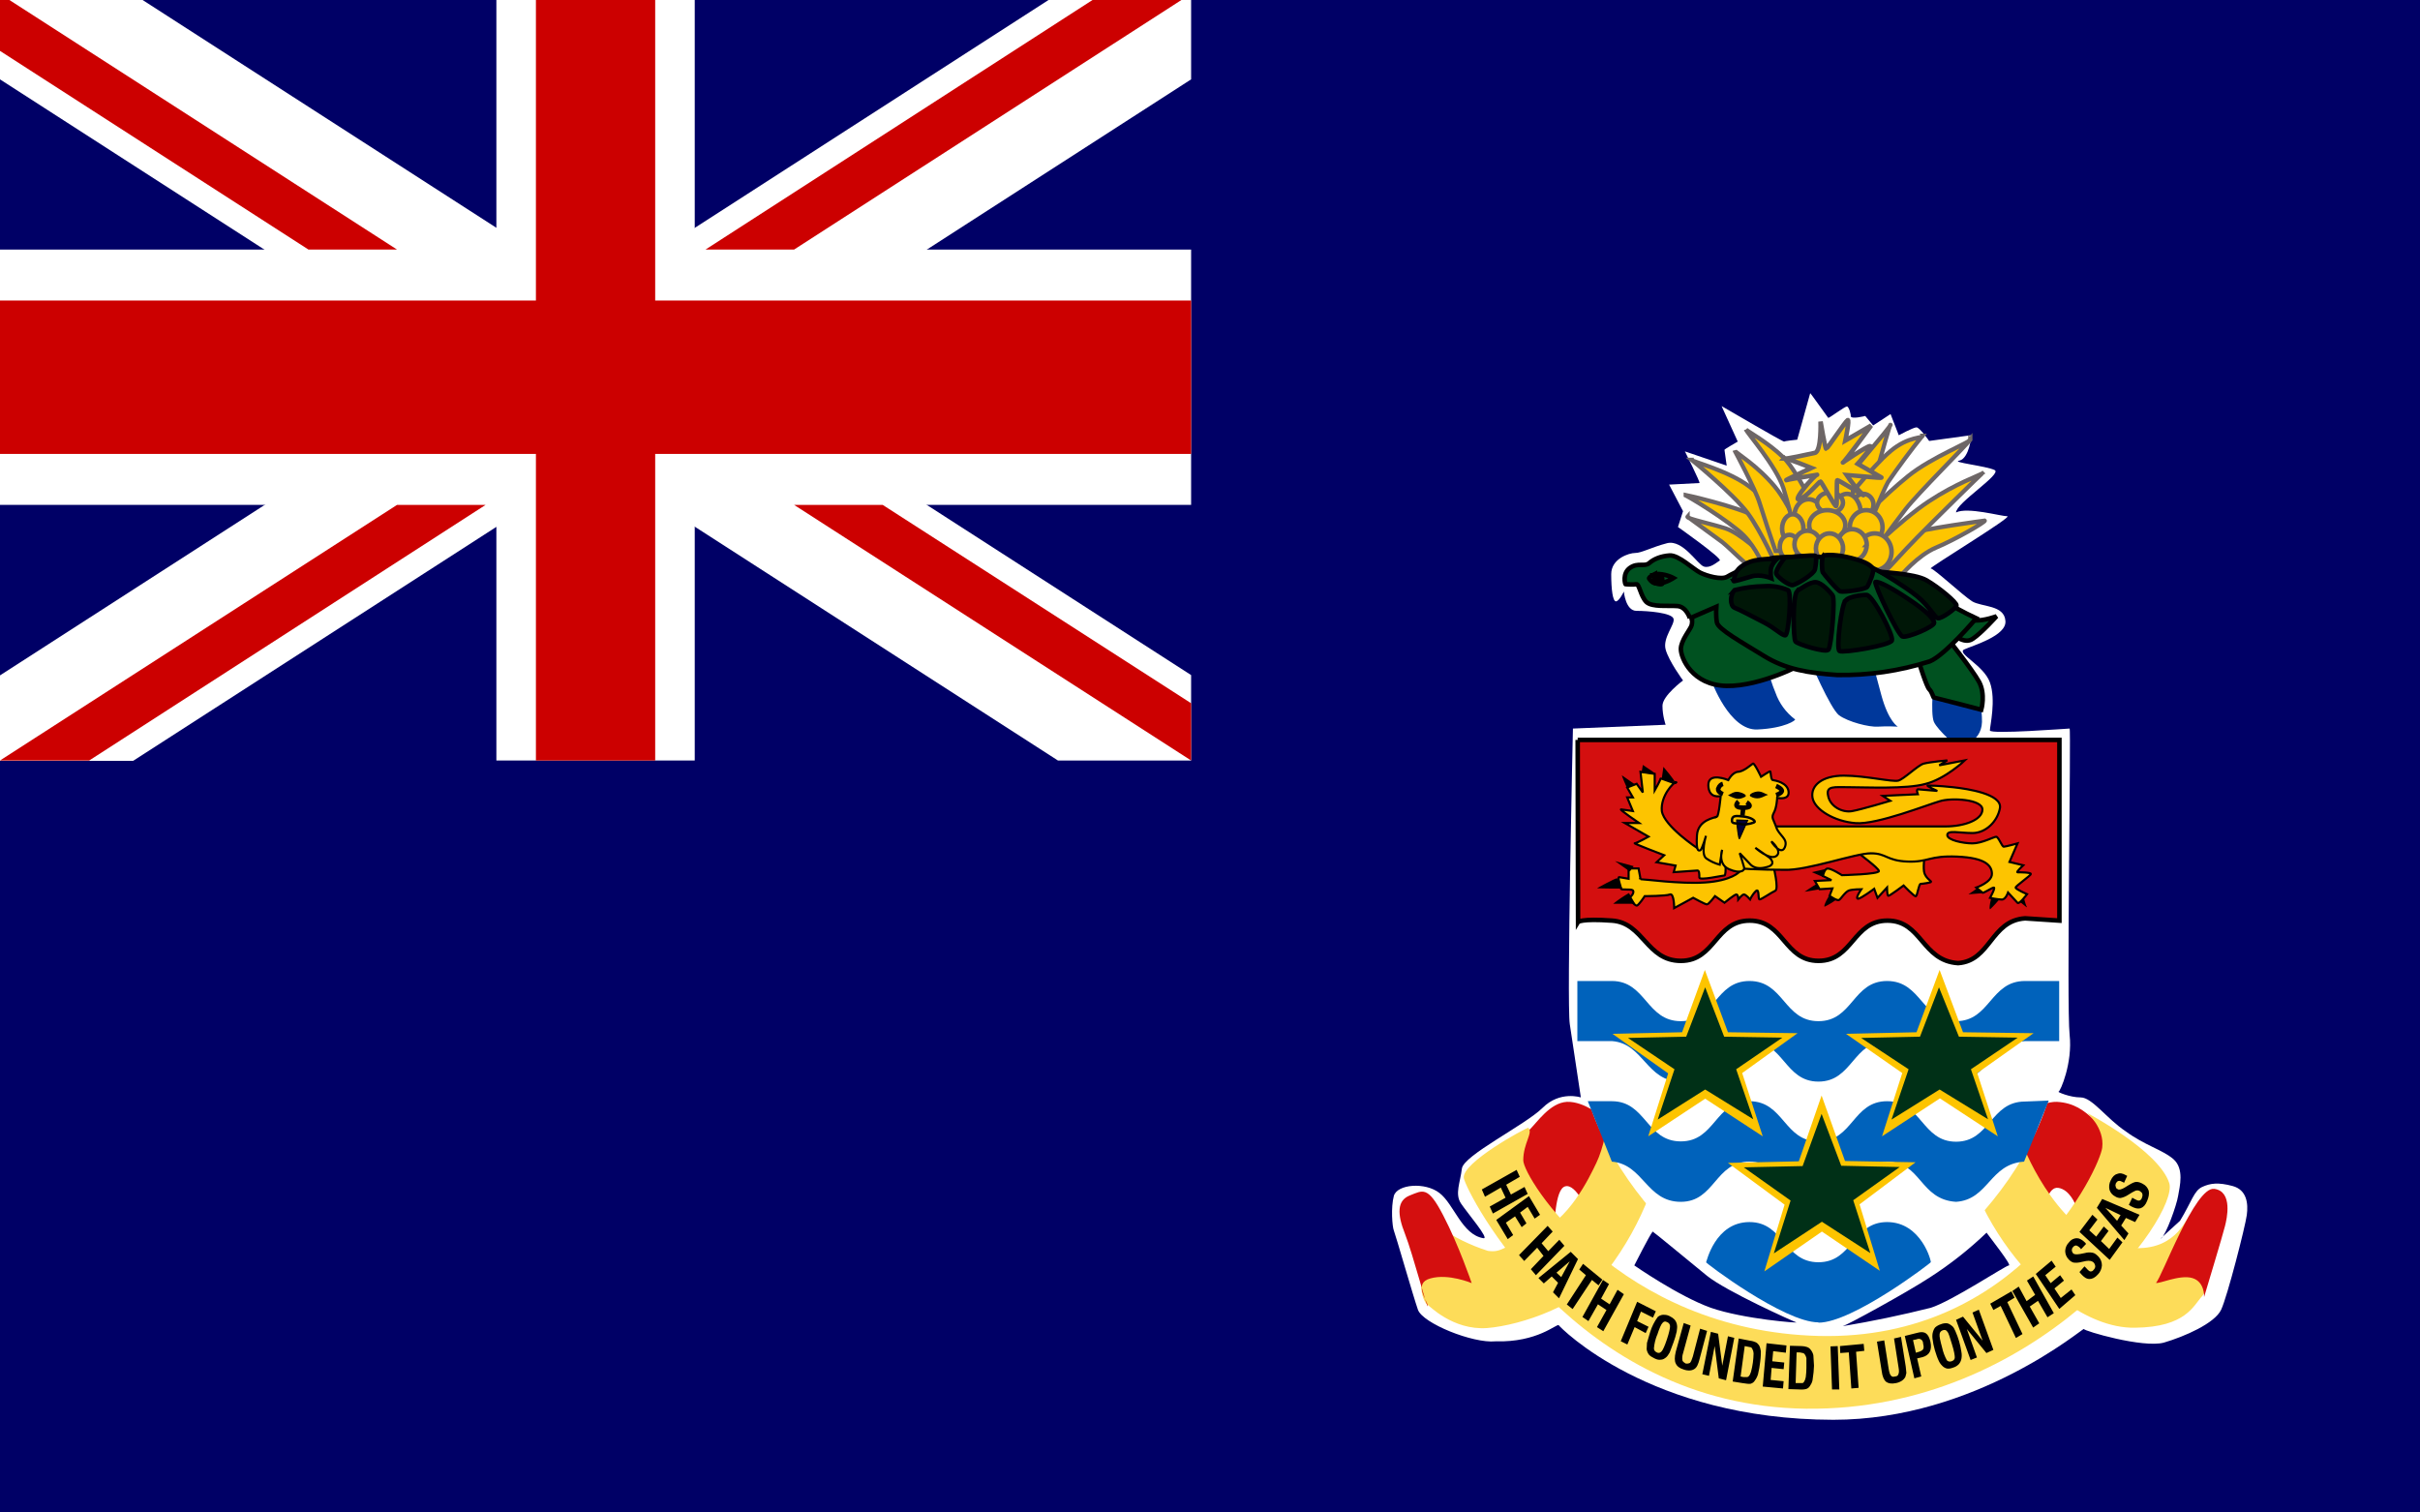 <?xml version="1.0" encoding="UTF-8"?>
<svg xmlns="http://www.w3.org/2000/svg" id="Layer_1" data-name="Layer 1" version="1.1" viewBox="0 0 800 500">
  <defs>
    <style>
      .cls-1, .cls-2, .cls-3, .cls-4, .cls-5, .cls-6, .cls-7, .cls-8, .cls-9, .cls-10, .cls-11, .cls-12, .cls-13, .cls-14 {
        stroke-width: 0px;
      }

      .cls-1, .cls-15, .cls-16 {
        fill: none;
      }

      .cls-2, .cls-17, .cls-18, .cls-19, .cls-3, .cls-20, .cls-5, .cls-21, .cls-7, .cls-22, .cls-8, .cls-10, .cls-23, .cls-24, .cls-12, .cls-13, .cls-14 {
        fill-rule: evenodd;
      }

      .cls-2, .cls-24 {
        fill: #fdc400;
      }

      .cls-15 {
        stroke-width: .8px;
      }

      .cls-15, .cls-18, .cls-20, .cls-16, .cls-22, .cls-23, .cls-24 {
        stroke: #000;
      }

      .cls-17 {
        fill: #001707;
        stroke: #000007;
      }

      .cls-17, .cls-18, .cls-19, .cls-20, .cls-16, .cls-22 {
        stroke-width: 1.5px;
      }

      .cls-18, .cls-13 {
        fill: #d40f0f;
      }

      .cls-19, .cls-21 {
        fill: #fec500;
        stroke: #6d6666;
      }

      .cls-3 {
        fill: #fddc59;
      }

      .cls-20 {
        fill: #005120;
      }

      .cls-4, .cls-22, .cls-12 {
        fill: #000;
      }

      .cls-5 {
        fill: #003017;
      }

      .cls-6 {
        fill: #c00;
      }

      .cls-21 {
        stroke-width: 1.4px;
      }

      .cls-7 {
        fill: #0062bb;
      }

      .cls-8 {
        fill: #00389b;
      }

      .cls-9, .cls-14 {
        fill: #006;
      }

      .cls-10, .cls-11 {
        fill: #fff;
      }

      .cls-23 {
        fill: #000039;
        stroke-width: .4px;
      }

      .cls-24 {
        stroke-width: .7px;
      }
    </style>
  </defs>
  <path class="cls-9" d="M0-2h805v502H0V-2Z"></path>
  <path class="cls-14" d="M0-2h418.333v209.167H0V-2Z"></path>
  <g>
    <path class="cls-11" d="M0-2v28.238l349.727,225.168h44.03v-28.238L44.03-2H0ZM393.756-2v28.238L44.03,251.51H0v-28.238L349.727-2h44.03Z"></path>
    <path class="cls-11" d="M164.091-2v253.405h65.574V-2h-65.574ZM0,82.503v84.399h393.756v-84.399H0Z"></path>
    <path class="cls-6" d="M0,99.446v50.618h393.756v-50.723H0v.105ZM177.164-2v253.405h39.428V-2h-39.428ZM0,251.405l131.252-84.503h29.283L29.492,251.405H0ZM0-2l131.252,84.503h-29.283L0,16.825V-2ZM233.221,82.503L364.264-2h29.388l-131.148,84.503h-29.283ZM393.756,251.405l-131.252-84.503h29.283l101.969,65.574v18.93Z"></path>
  </g>
  <g>
    <path class="cls-10" d="M568.505,185.309c-1.046.627-3.138,2.615-5.229,1.987s-6.902-8.994-12.132-7.739c-5.229,1.36-8.471,3.242-10.563,3.242s-7.948,1.883-7.948,7.007.523,8.994,1.569,8.994,2.615-3.242,2.615-3.242c0,0,.523,6.38,4.183,6.38s11.713.627,12.236,2.615c.523,1.883-3.66,6.275-2.615,10.145,1.046,3.87,5.752,10.249,5.752,10.249,0,0-6.798,5.02-6.798,8.367s1.046,6.275,1.046,6.275l-30.643,1.255s-2.092,90.674-1.046,97.681l3.66,24.263s-6.902-2.301-12.655,3.451c-5.857,5.752-26.146,15.688-26.669,20.08-.523,4.497-2.405,8.367-.314,11.504s9.622,11.922,7.425,11.504c-7.112-1.15-9.726-11.295-14.537-14.955-4.706-3.66-13.91-2.928-15.06.941-1.046,3.87-.523,10.249,0,11.504s6.38,21.649,7.948,26.146,18.198,11.19,25.623,10.458c14.014.418,20.289-5.961,20.917-5.334.418.627,30.015,31.166,90.778,31.27,47.272,0,82.83-30.643,82.83-30.015s19.557,6.38,26.46,4.497c6.798-1.987,16.838-6.38,18.93-10.877,2.092-4.497,7.948-27.401,8.471-31.27.523-3.87,0-8.367-4.706-9.622s-7.321-.941-10.04.314c-2.719,1.255-3.451,4.811-7.321,11.19-2.196,1.987-7.739,7.007-6.17,5.752s5.02-10.772,5.543-14.014c.523-3.138,2.092-8.89-1.569-12.132-3.66-3.138-9.412-4.497-15.792-9.203-6.275-4.183-11.086-11.19-14.851-11.19-3.66,0-7.844-1.883-7.321-1.883s4.706-9.412,3.66-18.825c-1.046-9.622.523-101.237,0-101.237s-26.355,1.987-26.355.627,2.092-10.145,0-15.897c-2.092-5.752-11.19-9.622-8.471-10.877,2.615-1.255,14.223-4.497,13.596-9.517-.418-5.229-7.844-4.497-10.981-6.38-3.138-1.987-12.655-10.877-13.7-10.877s27.401-17.256,25.309-17.256-13.178-3.138-16.942-1.255c0-3.138,15.374-12.759,12.759-14.014-2.719-1.36-14.851-2.615-11.609-3.138,3.138-.732,4.183-8.367,3.66-8.367l-13.7,1.883s-3.138-4.497-4.183-4.497-5.857,2.615-5.857,2.615l-2.719-7.007-5.752,3.765-2.615-3.138s-4.811,1.255-4.811,0c.209,0-.523-3.138-1.255-3.138s-5.961,3.974-6.17,3.765-5.961-8.367-5.961-8.158l-4.288,15.374c-.209,0-4.183.418-4.288.627-.209.314-20.917-11.922-20.707-11.713l5.334,11.713s-4.393,2.51-4.393,2.719l.732,5.229-13.805-4.706s5.229,10.458,4.811,10.458l-10.04.523,4.602,8.785-1.673,5.229s14.851,10.458,13.805,11.086h0ZM656.669,407.444c1.36,1.883,8.471,10.877,7.425,10.877s-18.825,11.818-25.832,14.014c-9.606,2.413-19.305,4.437-29.074,6.066,1.36-.314,20.917-10.981,28.76-16.106,6.738-4.333,13.043-9.306,18.825-14.851h-.105ZM546.333,407.13c-1.046,1.255-6.066,11.19-6.066,11.19,0,0,14.537,10.145,25.309,14.014,10.877,3.765,29.283,5.125,28.238,4.811s-23.113-10.249-29.492-15.374c-6.275-5.125-17.779-14.642-17.988-14.642Z"></path>
    <g>
      <g>
        <path class="cls-21" d="M557.882,170.834l11.366,8.305c2.119,1.591,8.99,8.616,9.504,8.305s4.238-3.842,4.238-3.842c0,0-7.674-7.335-12.457-8.887s-12.682-3.182-12.682-3.842l.032-.039Z"></path>
        <path class="cls-21" d="M556.565,163.5c.803,0,15.315,8.926,19.81,13.428s6.325,10.207,6.871,10.207c.514,0,7.385-1.281,7.128-1.281s-3.179-11.487-9.761-15.019c-6.614-3.493-23.759-7.335-24.048-7.335Z"></path>
        <path class="cls-21" d="M624.953,140.401c-.257,0-2.89,9.586-3.692,12.419-.803,2.911-2.119,8.926-2.119,8.926,0,0-11.623,1.319-11.077-.272.514-1.63,17.659-21.073,16.888-21.073Z"></path>
        <path class="cls-21" d="M559.23,152.012s13.71,11.177,18.462,17.542c4.752,6.403,9.504,17.58,9.761,17.58.289,0,12.939-3.221,12.939-2.872s-14.769-17.852-21.897-23.285-19.007-8.305-19.264-8.926v-.039Z"></path>
        <path class="cls-21" d="M573.486,149.017s6.839,12.768,8.187,17.231c1.683,5.338,3.439,10.643,5.266,15.912h10.82s-5.266-14.359-11.077-21.345c-5.811-6.986-12.939-11.177-13.196-11.798Z"></path>
        <path class="cls-21" d="M577.178,141.992c.257.97,10.017,12.108,12.393,19.443,1.667,5.437,3.082,10.982,4.238,16.61l9.504-2.872s-8.444-18.822-13.742-23.945c-5.266-5.084-11.88-8.616-12.393-9.236h0Z"></path>
        <path class="cls-21" d="M656.097,172.115s-19.81,2.561-26.938,4.774-11.077,10.556-11.077,10.556c0,0,9.247,4.152,9.761,3.493s6.1-7.335,12.136-9.896c6.1-2.523,16.664-8.616,16.118-8.926Z"></path>
        <path class="cls-21" d="M655.295,156.475c-.514.349-16.375,15.95-21.383,21.073-5.009,5.084-9.761,10.517-10.274,10.867-.546.31-10.306-1.63-9.793-2.251.546-.621,14.544-14.359,23.759-20.413,9.247-6.093,16.92-8.616,17.691-9.275Z"></path>
        <path class="cls-21" d="M651.346,145.298c-1.605,2.251-17.145,17.58-21.383,23.014-4.238,5.433-11.077,14.941-11.077,14.941,0,0-8.187-4.463-7.674-6.403.546-1.902,11.623-13.079,19.553-19.443,7.898-6.403,21.383-11.487,20.581-12.147v.039Z"></path>
        <path class="cls-21" d="M635.517,144.056c-3.942,4.928-7.733,10.028-11.366,15.291-1.83,3.182-7.385,17.231-7.385,17.231,0,0-8.187-8.616-8.187-8.926s10.274-13.389,16.375-18.512,10.82-4.152,10.563-5.084h0Z"></path>
      </g>
      <path class="cls-19" d="M612.592,161.435c.256,2.229-1.031,4.287-2.875,4.597-1.844.31-3.547-1.246-3.803-3.475-.043-.372-.043-.75,0-1.122.181-2.24,1.831-3.878,3.684-3.658,1.602.19,2.87,1.722,3.027,3.658h-.032ZM619.335,166.869c0,1.979-1.509,3.609-3.339,3.609s-3.371-1.63-3.371-3.609,1.509-3.609,3.339-3.609,3.371,1.591,3.371,3.609ZM604.405,162.794c0,2.018-1.83,3.609-4.11,3.609-2.248,0-4.11-1.591-4.11-3.609s1.862-3.609,4.11-3.609,4.11,1.63,4.11,3.609Z"></path>
      <path class="cls-19" d="M615.225,170.284c0,3.842-2.087,6.986-4.655,6.986s-4.655-3.143-4.655-6.986,2.087-7.024,4.655-7.024,4.655,3.105,4.655,6.986v.039ZM602.543,170.478c0,2.988-2.087,5.433-4.655,5.433s-4.688-2.445-4.688-5.433,2.087-5.433,4.688-5.433c2.569,0,4.655,2.445,4.655,5.433Z"></path>
      <path class="cls-19" d="M596.218,174.747c0,2.639-1.605,4.735-3.564,4.735s-3.532-2.096-3.532-4.735c0-2.6,1.573-4.735,3.532-4.735,1.926,0,3.532,2.135,3.532,4.735h.032ZM622.321,174.32c0,3.105-2.408,5.627-5.394,5.627-3.018,0-5.426-2.523-5.426-5.627s2.408-5.666,5.426-5.666c2.986,0,5.394,2.523,5.394,5.666ZM609.253,166.17c0,1.902-1.926,3.415-4.27,3.415s-4.302-1.552-4.302-3.415,1.926-3.376,4.302-3.376,4.27,1.552,4.27,3.376Z"></path>
      <path class="cls-19" d="M610.024,173.621c0,2.717-2.697,4.968-5.972,4.968s-5.972-2.212-5.972-4.968c0-2.717,2.665-4.968,5.972-4.968s5.972,2.251,5.972,4.968ZM625.307,182.431c0,3.376-2.504,6.093-5.587,6.093s-5.619-2.717-5.619-6.093,2.504-6.093,5.619-6.093c3.082,0,5.587,2.717,5.587,6.093ZM594.709,180.879c0,2.212-1.413,4.036-3.179,4.036s-3.179-1.824-3.179-4.075,1.413-4.036,3.179-4.036,3.179,1.785,3.179,4.036v.039Z"></path>
      <path class="cls-19" d="M617.087,180.18c0,2.872-2.151,5.2-4.816,5.2-2.697,0-4.88-2.329-4.88-5.2s2.183-5.239,4.88-5.239,4.848,2.329,4.848,5.2l-.032.039ZM601.804,179.947c0,2.484-1.926,4.502-4.302,4.502s-4.302-2.018-4.302-4.502,1.926-4.502,4.302-4.502,4.302,2.018,4.302,4.502Z"></path>
      <path class="cls-19" d="M609.253,181.305c0,2.717-1.991,4.968-4.495,4.968-2.44,0-4.463-2.251-4.463-4.968s2.023-4.968,4.495-4.968,4.495,2.212,4.495,4.968h-.032ZM589.86,151.5c1.092,0,8.958,3.182,8.958,3.182,0,0-9.728,4.502-8.219,4.036s10.82-1.785,10.082-1.785-8.219,8.577-5.972,8.15c2.248-.466,6.71-5.899,7.064-5.899.385,0,4.88,8.577,5.266,8.15.353-.466,0-8.616.353-8.616s9.311,5.433,8.573,4.968c-2.044-2.02-3.916-4.282-5.587-6.753.385,0,12.329,1.358,11.559.893l-7.834-4.502s5.234-5.86,4.11-5.86-9.696,5.86-8.958,5.433c.739-.466,9.311-12.225,9.311-12.225l-8.54,4.968s1.509-7.218.771-6.753c-.771.466-6.742,9.469-7.096,9.469s-1.862-9.004-1.862-9.004c0,0,.353,9.896-1.894,10.362s-10.05,2.251-10.05,1.824l-.032-.039Z"></path>
    </g>
    <g>
      <path class="cls-8" d="M565.577,224.423c.209.941,6.17,17.152,15.374,16.733s12.864-3.138,12.445-3.347c-2.998-2.251-5.256-5.347-6.484-8.89-1.136-2.699-2.011-5.501-2.615-8.367l-18.72,3.87ZM598.207,218.148s6.798,16.001,9.726,18.302c3.033,2.196,9.935,3.974,12.864,3.765,3.033-.209,6.589,0,6.589,0,0,0-3.033-1.569-5.438-10.354l-3.138-11.713h-20.603ZM639.308,224.005s-1.255,11.713,0,14.642c1.36,2.928,7.844,8.367,7.844,8.367,0,0,7.844-1.046,8.053-8.367.016-4.76-.872-9.48-2.615-13.91l-13.282-.837v.105Z"></path>
      <g>
        <path class="cls-20" d="M559.221,203.499s.353,1.824,0,3.182-3.564,4.968-3.564,7.878c0,2.95,3.724,11.953,15.09,12.186,11.43.233,25.782-7.451,25.589-7.684-.193-.194-27.259-22.121-27.612-21.888-.385.233-9.536,6.792-9.536,6.326h.032ZM634.416,219.061s2.44,7.917,3.371,8.81,1.284,2.717,1.509,2.717,15.668,4.036,15.668,4.036c0,0,1.477-5.162-.739-9.236-2.248-4.075-10.66-14.67-10.66-14.67l-9.15,8.344ZM645.076,209.359c.353,0,4.11,3.881,7.064,1.824,3.018-2.018,7.866-7.451,7.866-7.451,0,0-4.11,1.552-7.096,1.358-2.986-.233-7.641,4.502-7.834,4.269Z"></path>
        <path class="cls-20" d="M558.643,204.391s-1.124-3.803-4.11-4.036-8.412.427-10.274-1.358c-1.862-1.824-2.376-6.093-3.339-5.86-.963.194-3.371,0-3.532,0s-1.156-3.609,1.477-5.433c2.633-1.824,4.816-.233,6.325-1.552s3.756-2.29,6.742-2.523c2.986-.194,7.834,4.541,10.082,5.666s7.064,2.484,8.958,1.358c1.862-1.164,12.297-6.093,16.053-6.326,3.724-.233,11.559-.466,14.544-.233s14.769,2.057,18.301,4.075c3.532,2.018,22.411,9.896,25.011,11.72s8.412,4.502,8.412,4.502c0,0-10.274,12.186-15.347,14.243-9.994,3.172-20.299,4.687-30.63,4.502-9.504-.66-16.985-1.824-24.241-6.326-7.288-4.502-15.122-8.81-15.508-11.06s-.193-5.162-.193-5.162l-8.765,3.803h.032Z"></path>
        <path class="cls-20" d="M547.085,189.76c-.385.194-2.248,1.125-1.894,1.552.385.466,1.124,1.824,3.371,1.552,2.248-.194,4.655-1.785,4.655-1.785,0,0-2.793-1.552-6.133-1.319Z"></path>
        <path class="cls-22" d="M546.892,190.187v2.484s2.601.893,2.601.233.193-2.251-.385-2.251-2.055-.233-2.248-.466h.032Z"></path>
        <path class="cls-17" d="M573.027,192.089c.642-1.436,0-3.376,3.821-5.588,3.821-2.251,10.499-1.63,10.499-1.63,0,0-1.926,1.785-1.991,3.609s.128,2.639.128,2.639c0,0-3.628-1.436-6.421-.582s-5.972,1.785-6.068,1.552h.032ZM590.173,184.249c-.385.233-3.307,4.152-2.986,5.356.321,1.164,4.238,4.075,5.49,3.803,1.284-.233,6.999-3.57,7.32-5.239.321-1.669.61-3.92.128-4.385-.45-.504-9.889.621-9.953.466ZM602.791,183.629c-.739.854-.482,5.084-.225,5.55.289.504,4.816,6.015,5.811,6.326s8.348-.582,8.926-1.552,2.376-5.006,1.83-5.938c-.514-.97-2.087-2.251-6.999-3.493-4.912-1.242-7.77-1.164-9.343-.893ZM621.445,188.945c1.188.737,8.123,4.812,12.201,8.072,4.11,3.26,5.779,6.986,6.935,7.335,1.188.31,6.004-3.182,6.197-4.152.225-.97-5.876-6.054-9.953-8.383s-15.379-2.6-15.379-2.872ZM620,192.399c-.61.621,7.385,17.464,8.894,18.007,1.541.582,10.627-3.26,10.499-4.541s-2.504-3.842-8.123-7.568c-5.587-3.764-10.146-6.209-11.27-5.899ZM610.111,198.531c-1.284.893-3.243,15.95-1.991,16.688,1.252.699,16.696-1.863,17.306-3.493.578-1.746-6.357-15.058-8.412-15.058s-5.779.621-6.935,1.824l.032.039ZM594.122,195.349c-1.637,1.824-1.284,15.873-.578,16.727.706.893,9.889,3.764,10.884,2.717.963-1.009,2.312-16.804,1.381-18.007-.931-1.203-3.5-4.075-5.458-4.308-1.991-.233-5.298,2.329-6.229,2.872ZM573.413,195.116c-1.509,1.436-1.605,5.162.064,5.821,1.637.621,5.747,2.794,9.568,4.774,3.853,1.979,6.004,4.385,7.128,4.308s2.183-14.126.963-14.903c-2.542-1.084-5.24-1.533-7.931-1.319-3.28.04-6.55.469-9.761,1.281l-.032.039Z"></path>
      </g>
    </g>
    <path class="cls-13" d="M505.441,373.663c2.719-2.615,6.902-9.099,12.55-9.412,5.752-.209,11.818,5.02,11.818,5.02,0,0,5.961,24.577,5.647,24.577-.209,0-9.935,7.007-10.145,7.007-.314,0-4.183-9.622-7.844-8.68-3.66.837-3.347,14.014-3.974,13.178-.523-.941-15.897-19.034-15.269-19.662.523-.627,7.53-11.19,7.216-12.027h0ZM664.303,370.526c1.778-.418,9.935-6.484,15.688-6.275,5.647.314,8.994,2.928,11.922,5.647,3.138,2.615,6.693,9.412,6.693,9.412,0,0-7.321,19.871-7.844,19.871s-3.66,1.673-4.183.209-2.405-6.066-6.066-6.693c-3.556-.627-4.497,6.484-4.497,6.484l-11.713-28.865v.209Z"></path>
    <path class="cls-3" d="M668.173,376.592c0,1.778,11.19,29.283,29.179,34.513,18.093,5.334,23.74-4.915,25.832-8.367,2.092-3.556,9.622-3.242,9.622-3.242,0,0-1.778,25.727-4.811,28.97-2.928,3.138-5.334,10.249-22.172,10.458-16.838.314-32.212-15.688-37.336-20.394-5.846-6.816-10.704-14.421-14.432-22.59-2.719-5.543,14.432-18.825,14.119-19.348h0ZM471.975,431.393c.314,0,8.158,8.471,19.662,7.635,11.4-.941,30.957-7.635,39.951-19.348,5.644-7.45,10.22-15.652,13.596-24.368,0,0-13.282-23.427-13.596-23.427s-1.464,7.635-3.87,12.55c-2.405,5.02-9.099,19.139-20.185,23.531-11.086,4.393-11.086,6.17-15.688,5.543-5.762-1.845-11.224-4.522-16.21-7.948l-5.752,13.91s-1.15,9.099,2.092,12.027v-.105Z"></path>
    <path class="cls-3" d="M505.232,372.827c-.837,0-22.172,11.609-21.335,16.629.941,4.915,36.604,75.3,113.159,76.241,76.66.837,123.408-63.796,120.062-74.568-3.451-10.772-27.192-23.218-27.192-23.218,0,0,5.857,4.915,5.02,11.504-.837,6.693-27.192,63.796-93.602,62.227-66.306-1.673-97.785-52.292-97.785-58.044s3.347-9.099,1.673-10.772h0Z"></path>
    <path class="cls-13" d="M712.726,424.072c1.778-1.464,12.864-31.898,19.243-31.061,6.275.837,4.183,9.935,3.556,12.341-.523,2.301-6.902,23.427-6.902,23.427,0,0,.314-5.02-3.87-6.275s-11.19,2.092-12.027,1.569h0ZM471.975,431.707c0-1.673-5.02-7.53.941-9.099,5.961-1.673,13.596,1.569,13.596,1.569,0,0-4.183-12.341-9.412-22.381-5.125-9.935-6.798-8.262-11.086-6.589-4.183,1.673-4.183,6.066-1.569,12.655,2.615,6.693,7.53,25.518,7.53,23.845Z"></path>
    <path class="cls-2" d="M542.255,374.918l7.321-25.1-20.498-15.688,25.727-.627,8.367-24.682,8.471,24.682,25.727.418-20.498,15.897,7.53,24.995-21.126-14.955-21.021,15.06Z"></path>
    <path class="cls-10" d="M680.723,244.607v96.217c.209,47.062-47.795,88.268-79.588,96.321-31.898-7.948-79.797-49.154-79.692-96.217v-96.217h159.28v-.105Z"></path>
    <path class="cls-18" d="M521.548,244.61l.128,60.216s.771-1.236,11.238-.487,11.366,13.302,22.764,13.302c11.366,0,11.366-13.302,22.732-13.302s11.398,13.302,22.764,13.302,11.366-13.302,22.764-13.302,11.366,13.302,23.374,14.052c10.756-.749,10.756-14.052,22.154-14.801l11.334.749v-59.729h-159.251Z"></path>
    <path class="cls-7" d="M521.443,324.3v19.871h11.504c10.458.837,11.295,13.387,22.695,13.387s11.295-13.387,22.695-13.387,11.504,13.387,22.799,13.387,11.4-13.387,22.695-13.387,10.772,12.55,22.799,13.387c10.772-.837,11.295-12.55,22.799-13.387h11.295v-19.871h-11.295c-11.504,0-11.504,13.282-22.799,13.282s-11.4-13.282-22.799-13.282-11.295,13.282-22.695,13.282-11.4-13.282-22.799-13.282-11.295,13.282-22.695,13.282-11.504-13.282-22.799-13.282h-11.4ZM524.894,364.042l7.948,19.975c10.458.837,11.4,13.282,22.799,13.282,11.295,0,11.295-13.282,22.695-13.282s11.504,13.282,22.799,13.282,11.4-13.282,22.695-13.282,10.772,12.55,22.799,13.282c10.772-.732,11.086-12.55,22.485-13.282l8.158-20.185-7.844.314c-11.504,0-11.504,13.282-22.799,13.282s-11.4-13.387-22.799-13.387-11.295,13.282-22.695,13.282-11.4-13.282-22.799-13.282-11.295,13.282-22.695,13.282-11.504-13.282-22.799-13.282h-7.948ZM601.135,437.25c11.4,0,37.441-19.975,37.127-19.975.314,0-3.033-13.282-14.432-13.282s-11.295,13.282-22.695,13.282-11.4-13.282-22.799-13.282-14.223,13.282-14.328,13.282c-.523,0,25.727,19.871,37.127,19.871v.105Z"></path>
    <path class="cls-24" d="M542.302,290.64c1.412,0,13.025,1.638,21.342,1.092,8.474-.546,11.613-3.413,11.613-3.959v-1.638h10.985s1.883,7.782.628,8.328-4.551,2.867-5.179,2.867,0-3.959-1.255-2.731-1.883,2.731-1.883,2.731c0,0-1.412-1.638-2.04-1.638s-1.883,1.638-1.883,1.638c0,0,0-1.638-.628-1.638s-3.923,2.731-3.923,2.731l-3.139-2.184s-2.04,2.731-2.668,2.731-4.551-2.184-4.551-2.184l-6.277,3.413s0-5.051-1.412-4.505c-1.255.546-8.317.546-8.317.546,0,0-2.04,3.14-2.668,3.14s-3.139-2.731-2.511-2.731,1.883-1.638,1.255-2.321c-.628-.546-3.923,0-3.923-.546s-1.255-3.823-.628-3.823l3.139.546v-3.413h3.296l.628,3.413v.137Z"></path>
    <path class="cls-24" d="M554.072,258.557c-.785,0-5.179,4.505-4.708,9.557.785,5.051,11.77,12.287,11.77,12.287,0,0,5.806-2.184,7.689,0s1.883,9.011,1.255,9.011-8.317,1.775-8.317.683c0-1.229,0-2.321-.628-2.321l-7.846.546.628-2.184-6.277-1.092,2.511-2.321s-10.357-3.959-9.729-3.959,4.551-2.184,4.551-2.184l-7.846-4.505h4.708s-6.591-4.505-5.963-4.505l3.923.546-1.883-4.505h1.883l-1.883-3.277,3.139-1.229,2.04,2.867-.785-6.826,4.708.683v5.461s1.883-3.277,1.883-3.823,5.806,2.321,5.022,1.092h.157Z"></path>
    <path class="cls-12" d="M653.95,293.343c-.837.732-3.242,2.301-3.242,2.301l5.229-.418c-.812-.486-1.523-1.126-2.092-1.883h.105ZM658.551,296.062c-.314.418-1.255,4.811-.627,4.497,1.173-1.097,2.257-2.287,3.242-3.556l-2.615-.941ZM665.977,296.585c.837.732,4.497,3.974,4.079,3.242-.523-.732-1.046-3.66-1.36-3.765s-2.405.837-2.719.523h0ZM601.03,291.984c-.523.105-4.497,2.824-4.497,2.824l6.38-1.046c-.314,0-2.092-1.36-1.883-1.778h0ZM605.214,295.33c-.627.627-2.719,4.497-1.987,4.393,1.544-.77,3.014-1.681,4.393-2.719l-2.405-1.673ZM602.599,289.892l-3.66-1.569,4.497-1.046-.837,2.615ZM538.803,288.114l-4.915-3.451,6.17,1.673-1.255,1.778ZM534.62,290.31c-.732,0-6.798,3.347-6.693,3.347s8.576.209,8.367,0c-.105-.105-1.36-3.138-1.778-3.347h.105ZM538.49,295.226c-1.83,1.052-3.578,2.24-5.229,3.556h7.321l-2.092-3.556ZM537.758,260.295s-1.778-3.974-1.569-3.974l4.497,3.138-2.928.837ZM542.673,255.38l.418-2.51s4.393,2.928,4.183,2.928c-.105,0-4.288,0-4.602-.418h0ZM549.366,257.158l.523-3.66s4.079,4.811,3.66,4.915c-.314.209-3.87-.627-4.183-1.255Z"></path>
    <path class="cls-24" d="M614.228,281.807c0,.273,6.748,5.051,6.905,6.144,0,1.092-12.24,1.365-12.24,1.365,0,0-3.609-2.321-4.708-2.184-1.099,0-1.569,2.457-1.569,2.457l2.825,1.365-5.492.273,1.569,2.731,4.237-.273-.942,2.457s2.511,1.775,3.139,1.365c.471-.137,2.04-2.731,3.296-3.14s4.08-.41,4.08-.41c0,0-2.197,3.14-1.099,3.14.942,0,5.335-3.277,5.335-3.277l1.099,3.003,3.139-3.413s0,2.731.471,2.731,5.022-3.413,5.022-3.413c0,0,3.609,3.823,4.08,3.55s.942-4.096,1.569-4.096,3.452-.41,3.452-.683-2.04-1.365-2.354-3.413.314-6.553.157-6.553-21.656.683-21.97.273Z"></path>
    <path class="cls-24" d="M579.861,273.206h63.242c6.277,0,12.24-2.184,12.24-5.597s-10.357-3.959-14.123-2.731c-3.923,1.092-20.714,7.782-27.776,7.236s-13.653-4.505-14.28-8.464,3.139-7.236,10.357-7.236,16.163,2.184,18.047,1.638,6.434-5.051,8.317-5.597c2.04-.546,7.846-1.092,7.846-1.092l-2.668,1.638,8.474-1.638s-6.434,6.144-13.025,7.782c-6.277,1.775-19.93,1.092-25.108,1.092s-7.846-.546-7.062,2.867c.628,3.413,4.551,5.597,7.846,5.051,3.139-.546,12.711-3.413,12.711-3.413l-2.511-1.638,11.613-.546s-.628-1.638,0-1.638l6.434.546s-3.923-1.775-3.139-1.775,3.139,0,8.317.546,16.163,2.321,15.536,6.826c-.785,4.505-4.708,8.328-9.102,8.328s-8.317-1.092-8.317.683c0,1.638,5.179,2.731,8.317,2.731s7.062-2.184,7.846-2.184,1.883,3.277,2.511,3.277,4.551-1.092,4.551-1.092l-2.668,6.144,4.551,1.092s-2.511,2.321-1.883,2.321,4.394,0,4.394.546-5.022,3.959-5.022,4.505,3.766,2.184,3.766,2.184c0,0-2.511,3.413-3.139,2.867l-3.139-3.413s-.785,2.321-2.04,2.321-3.923-.546-3.923-.546c0,0,1.883-3.413,1.255-3.413s-3.766,2.184-3.766,1.638l-2.04-1.638s5.179-1.775,5.179-4.505-2.04-5.324-11.456-5.734c-9.416-.41-9.416,1.911-16.477,1.638-6.905-.273-6.905-2.731-12.083-2.731s-21.028,5.734-28.561,5.461c-7.376,0-16.634-.41-16.32-.683s6.12-13.243,6.277-13.652Z"></path>
    <path class="cls-24" d="M567.567,270.025c-.628.273-6.277.956-6.591,6.144s.471,5.188,1.099,4.915,1.883-4.778,1.883-4.778c0,0-1.883,6.144.157,7.509,1.319.897,2.805,1.589,4.394,2.048l.785-4.915s-1.569,4.778,2.354,6.417c3.766,1.638,5.335.41,4.865-.819-.428-1.512-.899-3.014-1.412-4.505l3.139,3.277c.314.273,1.569,2.457,5.649,1.365,3.766-.819,1.099-3.14,1.099-3.14l-4.708-3.277s4.708,4.232,6.905,2.731-1.569-4.915-1.569-4.778,3.139,4.778,4.394,1.911-1.883-3.823-2.825-6.69c-.942-2.731-1.726-3.003-.785-4.778.942-1.638,1.099-4.915,1.099-4.915,0,0,4.08.956,3.766-2.048s-4.394-3.686-5.179-3.823c-.785,0-.628-3.003-.942-2.867-.314,0-2.982,1.775-2.982,1.775,0,0-2.197-4.642-2.668-4.369s-3.139,2.731-5.022,2.731c-1.883.273-3.139,2.731-3.139,2.731,0,0-6.748-2.867-6.591,1.775.157,4.642,4.08,3.413,4.08,3.55s-.628,6.553-1.255,6.826h0Z"></path>
    <path class="cls-12" d="M571.224,262.91c.732-.314,1.883-1.255,3.138-1.15s3.556,1.046,2.51,1.673c-1.046.523-1.883.837-3.138.523-1.046-.314-2.092-.837-2.51-1.046ZM584.402,262.7c-.837-.209-1.987-1.15-3.347-1.046s-3.347,1.046-2.301,1.673c.879.527,1.921.713,2.928.523,1.255-.314,2.092-.941,2.719-1.046v-.105Z"></path>
    <path class="cls-23" d="M574.106,271.085c0,.683.628,6.553.942,6.144l2.668-6.007-3.609-.137Z"></path>
  </g>
  <path class="cls-15" d="M572.537,271.294c0-1.775,1.255-1.638,3.766-1.365,2.668.273,3.923,1.365,3.766,1.775-.157.273-2.354.956-4.08.819-2.04-.546-3.609,0-3.452-1.365v.137Z"></path>
  <path class="cls-16" d="M576.303,266.926l-.314,2.731M587.131,259.826s2.197.956,1.883,1.775-1.883,1.229-1.883,1.229M569.555,259.144c-.471.137-1.099.41-1.569,1.638-.157,1.092,1.569,1.775,1.569,1.775"></path>
  <path class="cls-16" d="M574.734,264.965s-2.354,2.048,1.569,2.048,1.099-1.775,1.099-1.775"></path>
  <path class="cls-2" d="M583.251,420.308l6.693-22.067-18.72-13.805,23.427-.523,7.53-21.753,7.739,21.649,23.322.418-18.511,13.91,6.693,21.962-19.139-12.968-19.034,13.178Z"></path>
  <path class="cls-5" d="M586.389,414.346l5.543-17.465-15.478-10.981,19.453-.418,6.275-17.256,6.484,17.152,19.348.418-15.374,10.981,5.647,17.465-16.001-10.354-15.897,10.458Z"></path>
  <path class="cls-2" d="M544.869,375.65l6.589-20.812-18.407-13.073,23.008-.523,7.53-20.603,7.635,20.603,23.008.314-18.302,13.178,6.798,20.917-19.034-12.445-18.825,12.445Z"></path>
  <path class="cls-5" d="M548.007,370.108l5.543-16.629-15.374-10.354,19.243-.418,6.275-16.315,6.275,16.315,19.243.314-15.269,10.458,5.647,16.524-15.897-9.831-15.687,9.935Z"></path>
  <path class="cls-2" d="M622.156,375.65l6.693-20.917-18.616-12.968,23.322-.523,7.635-20.603,7.739,20.603,23.322.314-18.616,13.178,6.798,20.917-19.139-12.55-19.139,12.55Z"></path>
  <path class="cls-5" d="M625.294,370.108l5.647-16.629-15.688-10.354,19.453-.418,6.275-16.315,6.589,16.315,19.453.314-15.478,10.458,5.647,16.524-16.001-9.831-15.897,9.935Z"></path>
  <path class="cls-1" d="M490.068,387.678c8.367,36.081,43.82,62.855,91.51,69.234,61.286,8.158,119.748-22.904,130.52-69.339"></path>
  <path class="cls-4" d="M489.858,393.22l11.504-6.484,1.046,2.301-4.497,2.615,1.569,3.242,4.497-2.51,1.046,2.301-11.504,6.484-1.046-2.301,5.229-2.928-1.569-3.347-5.229,3.033-1.046-2.405ZM494.669,403.26l10.772-7.844,3.66,6.17-1.778,1.255-2.301-3.87-2.51,1.883,2.092,3.556-1.569,1.255-2.196-3.556-3.033,2.092,2.405,4.079-1.778,1.36-3.765-6.275M502.199,414.869l9.412-9.622,1.673,1.883-3.66,3.87,2.196,2.615,3.66-3.765,1.673,1.987-9.412,9.726-1.673-1.987,4.183-4.393-2.092-2.719-4.288,4.393-1.673-1.883M514.54,420.726l1.569,1.464,2.824-5.229-4.393,3.765ZM508.579,422.504l10.668-8.68,2.405,2.405-6.275,12.968-1.987-1.987,1.673-3.138-2.092-2.092-2.615,2.301-1.778-1.778ZM517.991,431.184l6.275-9.622-2.196-1.883,1.255-1.883,6.38,5.229-1.255,1.883-2.196-1.778-6.38,9.622-1.987-1.569M523.116,435.367l6.798-12.236,1.987,1.36-2.615,4.811,2.824,1.883,2.615-4.811,2.092,1.464-6.798,12.236-2.092-1.36,3.138-5.647-2.824-1.883-3.138,5.543-1.987-1.36ZM535.77,443.42l5.438-13.073,6.17,3.138-.941,2.092-3.974-1.987-1.255,3.138,3.765,1.883-.941,2.092-3.66-1.987-2.405,5.752-2.092-1.046M547.798,441.329c-.559,1.406-.911,2.886-1.046,4.393,0,.627.314,1.046.941,1.36s1.046.209,1.569-.314c.418-.418,1.046-1.778,1.778-3.974s1.046-3.66,1.046-4.393c-.019-.631-.441-1.179-1.046-1.36-.523-.314-1.046-.209-1.464.314-.418.418-1.046,1.778-1.778,4.079M545.497,440.387c.548-1.803,1.397-3.5,2.51-5.02.501-.424,1.123-.68,1.778-.732.523,0,1.255,0,2.092.418s1.255.732,1.673,1.15c.418.523.732,1.046.837,1.883.105.523,0,1.255-.105,2.092-.265,1.208-.614,2.397-1.046,3.556l-1.255,3.347c-.418.732-.837,1.36-1.255,1.673-.523.418-1.046.732-1.673.732-.627.105-1.255,0-2.092-.418s-1.36-.732-1.778-1.15c-.444-.54-.733-1.191-.837-1.883l.105-2.092,1.046-3.556ZM556.583,437.355l2.301.837-2.51,9.203c-.252.739-.323,1.528-.209,2.301.105.418.523.732,1.046,1.046.627.105,1.046,0,1.464-.209.314-.314.627-1.046.941-2.092l2.405-9.203,2.301.732-2.51,9.412c-.168.722-.413,1.423-.732,2.092-.179.359-.428.679-.732.941-.482.372-1.065.591-1.673.627-.712.045-1.425-.062-2.092-.314-1.36-.418-2.196-1.046-2.615-1.987-.418-.837-.418-2.092,0-3.87l2.615-9.412M562.753,454.297l2.824-14.014,2.405.627,1.36,10.563,1.883-9.726,2.092.523-2.719,14.014-2.405-.627-1.36-10.668-1.883,9.831-2.196-.523ZM575.303,455.029l1.046.209h1.255c.202-.05.384-.16.523-.314.314-.314.523-.837.732-1.464.524-1.98.805-4.017.837-6.066-.017-.515-.161-1.018-.418-1.464-.078-.215-.225-.399-.418-.523l-1.046-.209-1.046-.209-1.36,10.04M572.793,456.702l1.987-14.223,3.765.732c.837.105,1.36.314,1.883.523.418.209.732.523,1.046.941.314.523.523,1.255.627,1.987,0,.732,0,1.883-.209,3.451-.152,1.409-.397,2.806-.732,4.183-.223.753-.577,1.461-1.046,2.092-.314.523-.732.837-1.36,1.046-.523.105-1.464,0-2.719-.209l-3.242-.523ZM582.728,458.376l1.255-14.328,6.589.732-.209,2.405-4.183-.523-.314,3.347,3.974.418-.209,2.196-3.974-.418-.314,3.974,4.288.418-.209,2.405-6.693-.627ZM593.605,457.226h2.301c.232-.105.418-.291.523-.523.209-.314.418-.837.523-1.464.138-1.04.208-2.088.209-3.138v-3.138c-.096-.497-.312-.964-.627-1.36-.139-.154-.321-.263-.523-.314l-1.046-.209h-1.046l-.314,10.145ZM591.2,459.212l.523-14.328,3.87.105c.605.018,1.204.124,1.778.314.523.209.837.418,1.15.837.469.537.793,1.185.941,1.883l.209,3.451c-.046,1.437-.186,2.869-.418,4.288-.052.75-.304,1.473-.732,2.092-.314.627-.732,1.046-1.255,1.255s-1.464.314-2.719.209l-3.347-.105ZM605.632,459.422l-.523-14.328,2.405-.105.523,14.328h-2.405M612.012,459.003l-.837-11.922-2.824.209-.105-2.301,7.844-.732.209,2.301-2.719.314.837,11.922-2.405.209ZM620.483,443.525l2.405-.418,1.464,9.412c.209,1.15.418,1.883.732,2.196.314.418.732.523,1.36.314.627,0,1.046-.314,1.15-.837.209-.418.209-1.15,0-2.301l-1.464-9.412,2.301-.523,1.569,9.831.209,2.092-.314,1.255c-.287.559-.721,1.029-1.255,1.36-.574.364-1.213.613-1.883.732-1.464.314-2.51.105-3.242-.418-.732-.627-1.255-1.778-1.464-3.556l-1.569-9.726ZM633.347,447.185l1.046-.314c.627-.209,1.046-.418,1.36-.837.209-.418.209-1.046,0-1.778,0-.732-.314-1.255-.732-1.464-.314-.209-.837-.314-1.569,0l-1.046.209.941,4.183ZM632.824,455.552l-3.138-13.91,4.183-1.046c1.15-.314,2.092-.314,2.824.209.627.418,1.15,1.36,1.464,2.719.314,1.464.209,2.51-.209,3.347s-1.255,1.464-2.405,1.778l-1.778.418,1.36,5.961-2.301.627M642.027,445.512c.321,1.462.849,2.871,1.569,4.183.418.418.941.523,1.569.314s1.046-.627,1.046-1.255-.209-2.092-.941-4.393-1.046-3.66-1.569-4.183c-.314-.523-.837-.627-1.464-.418s-1.046.732-1.046,1.36c-.105.627.209,2.092.837,4.393M639.622,446.349c-.418-1.464-.627-2.615-.732-3.556-.126-.692-.126-1.4,0-2.092.209-.837.418-1.36.837-1.883.548-.475,1.189-.832,1.883-1.046.66-.278,1.379-.386,2.092-.314.523.105,1.046.418,1.673.941.418.314.732.941,1.046,1.673.981,2.197,1.649,4.52,1.987,6.902.129.726.129,1.47,0,2.196-.121.655-.409,1.267-.837,1.778-.513.545-1.163.942-1.883,1.15-.837.314-1.464.418-2.092.314-.605-.151-1.151-.479-1.569-.941-.489-.477-.88-1.046-1.15-1.673-.418-.837-.837-2.092-1.255-3.451M651.44,449.591l-4.811-13.282,2.301-1.046,6.484,7.948-3.347-9.308,2.092-.941,4.811,13.282-2.301,1.046-6.484-7.948,3.347,9.412-2.092.837ZM666.395,442.27l-5.02-10.563-2.405,1.36-1.046-2.092,7.007-4.079,1.046,2.092-2.405,1.464,5.02,10.563-2.092,1.255M672.147,438.923l-6.902-12.132,2.092-1.464,2.615,4.811,2.824-2.092-2.719-4.706,2.092-1.36,6.798,12.132-2.092,1.36-3.138-5.438-2.719,1.883,3.138,5.543-2.092,1.464M680.723,432.648l-7.739-11.504,5.229-4.393,1.36,1.987-3.451,2.824,1.778,2.615,3.138-2.615,1.255,1.778-3.138,2.615,2.092,3.138,3.556-2.824,1.255,1.883-5.229,4.497M687.416,420.517l1.673-1.883.627.627c.523.627,1.046,1.046,1.255,1.046.418,0,.732,0,1.046-.418.418-.418.627-.837.627-1.255-.03-.465-.214-.907-.523-1.255-.263-.253-.587-.434-.941-.523-.519-.094-1.05-.094-1.569,0l-1.464.314c-.882.256-1.808.327-2.719.209-.61-.196-1.153-.558-1.569-1.046-.744-.751-1.158-1.767-1.15-2.824.053-1.065.5-2.071,1.255-2.824.837-1.046,1.778-1.36,2.615-1.36s1.778.523,2.719,1.464c.114.132.218.272.314.418l-1.673,1.778-.209-.314c-.361-.43-.83-.755-1.36-.941-.314,0-.732.105-1.046.523-.314.314-.418.627-.418,1.046,0,.314.105.627.418,1.046.314.314,1.046.418,2.301.209l1.569-.314c.851-.243,1.747-.279,2.615-.105.627.105,1.255.627,1.883,1.255.75.789,1.163,1.84,1.15,2.928-.069,1.143-.553,2.221-1.36,3.033-.941,1.046-1.883,1.464-2.719,1.464-1.046,0-1.883-.627-2.824-1.673l-.523-.627ZM697.352,416.438l-9.935-9.203,4.288-5.647,1.673,1.569-2.719,3.556,2.301,2.092,2.51-3.347,1.569,1.464-2.51,3.347,2.719,2.615,2.719-3.765,1.673,1.569-4.183,5.752M699.862,403.574l1.15-1.883-5.02-2.405,3.87,4.288ZM702.267,409.954l-9.099-10.668,1.778-2.928,12.341,5.229-1.464,2.405-3.033-1.36-1.569,2.51,2.405,2.615-1.359,2.196ZM703.731,398.345l1.15-2.405.732.418c.732.418,1.255.627,1.569.523.314,0,.627-.314.837-.732.209-.523.314-1.046.209-1.36,0-.418-.418-.732-.837-1.046-.314-.19-.683-.264-1.046-.209-.314,0-.837.314-1.464.627l-1.36.837c-.759.512-1.612.867-2.51,1.046-.632.009-1.251-.174-1.778-.523-.902-.443-1.583-1.237-1.883-2.196-.245-1.062-.097-2.177.418-3.138.523-1.15,1.255-1.883,2.092-2.092.941-.418,1.883-.209,2.928.418.144.061.283.131.418.209l-1.046,2.301-.314-.209c-.627-.314-1.046-.523-1.464-.418-.314,0-.627.314-.941.837-.105.418-.209.732,0,1.046,0,.418.209.627.627.837.418.314,1.255.105,2.301-.523l1.36-.837c1.046-.627,1.883-1.046,2.51-1.046s1.36.209,2.092.627c1.046.523,1.673,1.36,1.987,2.301.209,1.046,0,2.092-.523,3.347-.523,1.36-1.255,2.092-2.092,2.405-1.046.314-2.092,0-3.242-.627-.213-.133-.423-.272-.627-.418"></path>
</svg>
